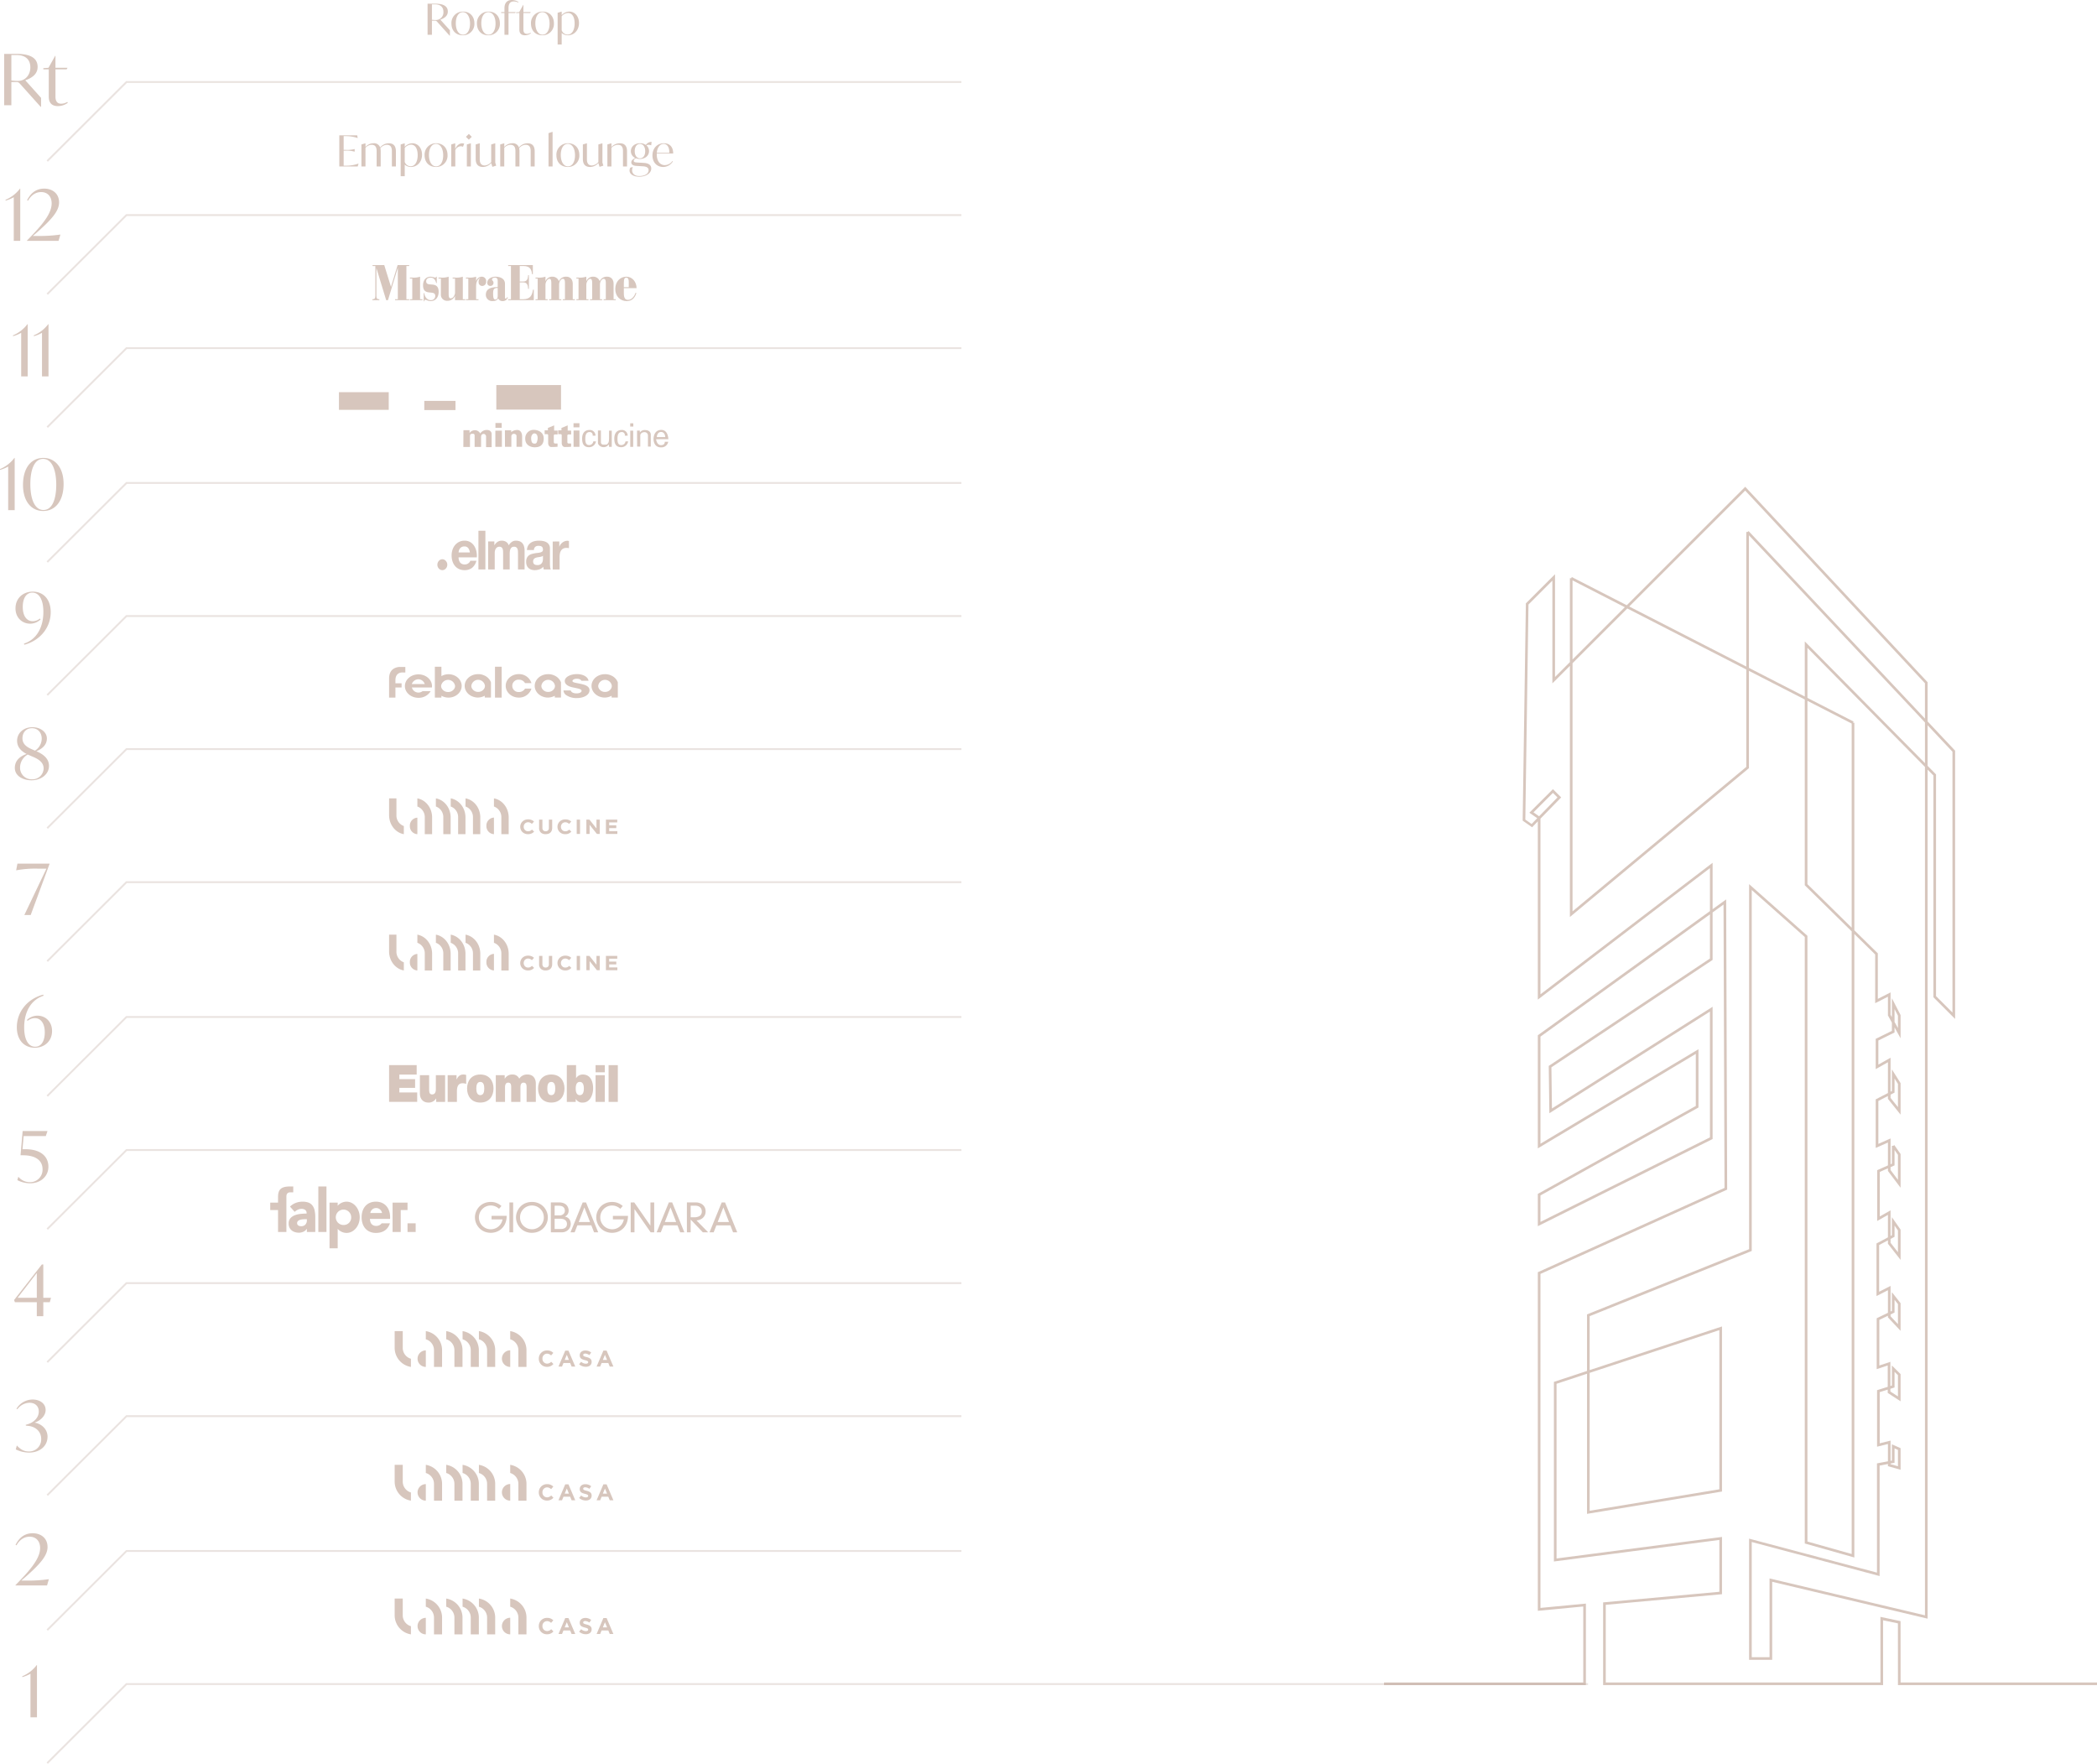 <svg xmlns="http://www.w3.org/2000/svg" width="1129.114" height="949.694"><defs><clipPath id="a"><path fill="#d7c6bd" d="M0 0h117.77v19.287H0z" data-name="사각형 39216"/></clipPath></defs><g data-name="그룹 79215"><path fill="#d7c6bd" d="M1017.963 788.367v-.35l2.138-.4v-7.747l1.838.809v8.821Zm-.1-39.127v-1.463l2.241-.7v-8.437l1.838 1.82v11.431Zm-161.92-10.028 69.832-23.024V801.9l-69.832 11.548Zm162.02-30.468v-.983l2.138-1.039v-6.861l1.838 2.329v10.787Zm0-39.559v-2.092l2.138-1.145V659.9l1.838 2.623v11.731Zm0-39.173v-1.58l2.138-.944v-8.281l1.838 2.623v13.456Zm0-38.845v-1.757l2.138-1.106v-7.592l1.838 2.912v12.5Zm2.138-40.909v-6.924l1.838 3.57v6.666Zm-190.65 7.9 91.262-65.828v23.77l-86.8 57.829.332 25.481 86.466-54.74v67.747l-91.26 45.507v-14.258l84.706-47.13.368-.205v-31.383l-85.073 50.88Zm-3.767-120.751 10.483-10.48 2.442 2.442-9.9 10.155Zm216.76 98.95V416.97l-4.542-4.609V390.51l13.385 14.241V545.2Zm-69.253-60.282v-98.71l23.841 12.226V499.5Zm24.873-87.547-24.873-12.756v-26.945l63.286 64.117v456.817L952.8 849.9v42.39h-9.589v-62.024l68.853 18.348v-59.487l4.478-.841v1.156l6.815 1.944V779.75l-4.68-2.064v8.748l-.714.141v-10.894l-5.843 1.46v-27.569l4.316-1.354v1.792l6.921 4.5v-14.651l-4.68-4.637v10.8l-.816.258v-13.031l-5.949 1.986v-24.547l4.63-2.237v.855l6.815 7.271V701.7l-4.68-5.945v10.073l-.714.346V692.39l-6.157 3.132V670.38l4.736-2.531v1.831l6.815 8.7v-16.299l-4.68-6.694v9.713l-.714.382V651.7l-5.79 3.284V631l4.369-1.937v1.428l6.815 9.034v-18.152l-3.383-4.821-.583.407h-.714v9.6l-.714.318v-13.884l-6.574 2.923v-23.127l5.153-2.647v1.531l6.815 8.5v-16.959l-4.68-7.419v11.646l-.714.364v-18.276l-6.574 3.7v-12.982l8.713-4.309v-2.746l3.255 5.874v-12.5l-4.68-9.1V547.7l-.714-1.29v-12.061l-6.861 3.489v-24.512L998.456 500.9V389.16h-.714Zm-151.346-31.423 29.478-29.478 64.078 32.857v52.46l-93.556 77.764Zm0-44.6 28.145 14.44-28.145 28.155Zm94.977 47.109v-71.383L1036.477 389v21.921l-64.7-65.559v29.68Zm-64.446-33.047 62.424-62.413 96.8 103.739v19.03l-94.969-100.979-.52.488h-.71v72.455Zm62.459-64.467-63.785 63.788-29.594-15.174-.322.629h-.71v45.172l-8.009 8.006v-55.327l-15.694 15.694-1.718 116.679-.007.3 5.079 3.566 3.082-3.181v95.988l92.683-70.815v23.144l-92.39 66.649-.293.209v60.911l85.066-50.883v28.04l-84.7 47.137-.364.2v17.4l93.712-46.73.392-.2v-71.216l-86.5 54.757-.29-22.158 86.787-57.825V491.3l5.885-4.245.534 152.562-100.521 45.393v182.319l24.463-2.322v40.912H745.223v1.421h108.695v-43.9l-24.466 2.326V685.929l100.106-45.207.421-.191-.541-156.249-7.3 5.263v-24.989l-92.687 70.815V440.8l11.159-11.445-4.443-4.436-12.689 12.681 4.224 2.951-3.026 3.121-3.376-2.386 1.7-115.8 12.863-12.86v55.33l9.434-9.427v135.208l96.143-79.913.255-.216v-52.4l30.079 15.425v100.032l25.258 24.827v335.242l-23.841-6.726v-326.13l-31.4-27.831V672.61l-87.268 35.116v30.454l-17.828 5.878v96.709l89.085-11.6v27.916l-61.943 5.648-.647.06v44.549h150.748l-.018-34.914 8 1.665.021 33.25h107.174v-1.421h-105.758l-.018-33.03-10.844-2.3.025 35.331H864.61v-41.833l61.943-5.641.647-.063v-30.836l-89.088 11.6v-94.062l16.407-5.408v75.445L927.2 803.1v-88.88l-71.257 23.497v-29.03l87.268-35.116V479.21l28.563 25.307v326.565l26.682 7.536V502.892l11.222 11.035v26.23l6.864-3.489v10.105l2.135 3.853v4.432l-8.713 4.3v16.3l6.578-3.7v16.584l-6.578 3.386V618.1l6.578-2.913v12.325l-5.793 2.57v27.347l5.793-3.287v12.1l-6.157 3.287v28.311l6.157-3.128v12.155l-6.051 2.93v27.41l5.945-1.986v11.509l-5.74 1.8v30.429l5.846-1.453v9.331l-5.9 1.11v58.815l-68.857-18.291v65.234h12.438V851.7l83.681 19.857V414.386l3.124 3.163v119.4l11.685 11.689V404.186l-14.81-15.75v-21.1L940.21 262.641Z" data-name="패스 102208"/><path fill="#d7c6bd" d="M19.752 896.56a18.72 18.72 0 0 1-7.752 6v.456a19.292 19.292 0 0 0 4.406-1.82v23.484h3.5v-28.12Z" data-name="패스 130074"/><path fill="#d7c6bd" d="M14.232 851.058h-2.774l.266-.228c9.882-8.474 13.87-13.15 13.87-17.86 0-4.75-3.534-7.41-8.018-7.41-5.662 0-8.132 4.142-9.2 6.27l.494.228c1.976-3.458 4.6-4.636 7.106-4.636 3.344 0 5.624 2.318 5.624 6.08 0 4.75-3.648 10.032-11.1 17.746l-2.194 2.28v.152h17.022l.988-3.382a80.84 80.84 0 0 1-12.084.76Z" data-name="패스 130073"/><path fill="#d7c6bd" d="M15.562 782.136c5.738 0 10.032-3.382 10.032-8.588 0-4.028-3.23-6.878-6.84-7.524v-.076c2.964-.988 5.814-3.61 5.814-6.726 0-3.572-3.154-5.662-7.03-5.662a10.211 10.211 0 0 0-8.664 4.978l.494.228a8.331 8.331 0 0 1 6.574-3.458c2.774 0 4.94 1.672 4.94 4.712 0 3.42-2.774 5.814-5.738 6.764l-1.33.418.152.418 1.444.152c4.142.494 6.764 3.382 6.764 6.916a6.466 6.466 0 0 1-6.612 6.84c-2.736 0-4.56-1.14-6.5-3.23l-.568 2.128a16.694 16.694 0 0 0 7.068 1.71Z" data-name="패스 130072"/><path fill="#d7c6bd" d="M27.456 698.8h-4.142v-17.974h-.76L7.582 699.98l.456 1.176h11.78v7.524h3.5v-7.524h3.5Zm-17.974 0 10.336-13.376V698.8Z" data-name="패스 130071"/><path fill="#d7c6bd" d="M13.636 618.78h-1.52l.608-7.068h11.932l.912-2.7H12.192l-1.14 13.038h1.292c7.372 0 10.564 3.192 10.564 7.486a6.68 6.68 0 0 1-6.802 6.992 7.947 7.947 0 0 1-6.232-2.926l-.532 1.824a14.976 14.976 0 0 0 6.878 1.71c5.472 0 9.842-3.572 9.842-8.968 0-5.244-3.876-9.388-12.426-9.388Z" data-name="패스 130070"/><path fill="#d7c6bd" d="M18.716 564.136c5.282 0 9.31-3.572 9.31-9.006 0-5.054-3.572-8.246-7.79-8.246a8.1 8.1 0 0 0-5.738 2.318l.38.456a6.076 6.076 0 0 1 3.876-1.444c3.23 0 5.358 2.812 5.358 7.676 0 4.674-1.9 7.714-5.168 7.714-3.572 0-5.928-3.686-5.928-10.374 0-8.284 3.572-14.858 10.45-17.1l-.19-.57c-8.36 2.166-14.212 9.12-14.212 17.556 0 6.878 3.952 11.02 9.652 11.02Z" data-name="패스 130069"/><path fill="#d7c6bd" d="m9.38 465.016-.684 3.61a55.449 55.449 0 0 1 11.552-.912h4.75L13.106 492.68h3.42l10.144-27.512v-.152Z" data-name="패스 130068"/><path fill="#d7c6bd" d="M19.578 404.48c3-1.178 5.662-3.344 5.662-6.84 0-3.572-3.572-6.08-7.752-6.08-5.054 0-8.284 3.344-8.284 7.3 0 3.534 2.394 5.7 5.13 7.106-3.914 1.33-6.346 3.8-6.346 7.524 0 4.256 4.332 6.65 8.93 6.65 5.434 0 9.462-3.382 9.462-7.752 0-3.842-2.888-6.198-6.802-7.908Zm-7.486-6.954c0-3 1.862-5.434 5.168-5.434 3.116 0 5.206 2.394 5.206 5.624a7.751 7.751 0 0 1-3.61 6.46l-1.406-.608c-3.192-1.33-5.358-3.002-5.358-6.042Zm5.13 22.078a6.19 6.19 0 0 1-6.422-6.27 8.1 8.1 0 0 1 4.142-7.068 9.717 9.717 0 0 0 .912.414l1.862.8c3.268 1.368 5.776 3.154 5.776 6.27a5.981 5.981 0 0 1-6.27 5.854Z" data-name="패스 130067"/><path fill="#d7c6bd" d="M13.092 347.136c8.36-2.166 14.214-9.12 14.214-17.556 0-6.878-3.952-11.02-9.652-11.02-5.282 0-9.31 3.572-9.31 9.006 0 5.054 3.61 8.246 7.9 8.246a8.037 8.037 0 0 0 5.624-2.318l-.38-.456a6.076 6.076 0 0 1-3.874 1.442c-3.23 0-5.358-2.812-5.358-7.676 0-4.674 1.9-7.714 5.168-7.714 3.572 0 5.928 3.686 5.928 10.374 0 8.284-3.572 14.858-10.45 17.1Z" data-name="패스 130066"/><path fill="#d7c6bd" d="M7.752 246.56a18.72 18.72 0 0 1-7.752 6v.456a19.292 19.292 0 0 0 4.406-1.82v23.484h3.5v-28.12Zm15.504 28.576c6.688 0 10.982-5.548 10.982-14.516s-4.6-14.06-10.906-14.06c-6.688 0-10.944 5.548-10.944 14.516s4.56 14.06 10.868 14.06Zm.15-.532c-4.636 0-7.068-5.7-7.068-13.946 0-7.942 2.242-13.566 6.878-13.566s7.068 5.7 7.068 13.908c.002 7.98-2.24 13.604-6.878 13.604Z" data-name="패스 130065"/><path fill="#d7c6bd" d="M14.752 174.56a18.72 18.72 0 0 1-7.752 6v.456a19.292 19.292 0 0 0 4.406-1.82v23.484h3.5v-28.12Zm11.21 0a18.72 18.72 0 0 1-7.752 6v.456a19.292 19.292 0 0 0 4.408-1.824v23.488h3.5v-28.12Z" data-name="패스 130064"/><path fill="#d7c6bd" d="M10.752 101.56a18.72 18.72 0 0 1-7.752 6v.456a19.292 19.292 0 0 0 4.406-1.82v23.484h3.5v-28.12Zm9.69 25.5h-2.774l.266-.228c9.88-8.476 13.872-13.152 13.872-17.862 0-4.75-3.534-7.41-8.018-7.41-5.662 0-8.132 4.142-9.2 6.27l.494.228c1.976-3.458 4.6-4.636 7.106-4.636 3.344 0 5.624 2.318 5.624 6.08 0 4.75-3.648 10.032-11.1 17.746l-2.2 2.28v.152h17.026l.988-3.382a80.84 80.84 0 0 1-12.084.76Z" data-name="패스 130063"/><path fill="#d7c6bd" d="M13.606 43.228c3.61-1.254 6.65-3.306 6.65-7.22 0-4.712-3.914-6.992-11.21-6.992h-6.8V56.68h3.872v-12.5h2.546a2.112 2.112 0 0 1 1.976.8l11.248 12.536h.228V52.69Zm-3.99.342a28.368 28.368 0 0 1-3.5-.228V29.624h2.776c5.016 0 7.448 2.622 7.448 6.65 0 3.952-2.584 7.296-6.726 7.296Zm26.6 11.324a6.586 6.586 0 0 1-3.268.95c-3.078 0-3.078-2.888-3.078-3.99V37.338h6l.494-.836h-6.5v-6.46h-.148l-3.61 6.46-2.774.19v.646h2.926V51.93c0 1.634.266 5.206 4.94 5.206a9.128 9.128 0 0 0 5.32-1.786Z" data-name="패스 130062"/><g fill="#d7c6bd" data-name="그룹 70713"><g data-name="그룹 70705"><path d="M280.025 655.478c0 .164-.005.329 0 .5.008.142.027.288.047.43a6.166 6.166 0 0 0 2.654 4.312 6.242 6.242 0 0 0 2.964 1.118 6.32 6.32 0 0 0 3.9-.794 6.229 6.229 0 0 0 2.276-2.18 6.356 6.356 0 0 0 .877-4.306 6.092 6.092 0 0 0-1.764-3.569 6.385 6.385 0 0 0-3.706-1.841 6.172 6.172 0 0 0-2.608.183 6.364 6.364 0 0 0-3.692 2.747 6.147 6.147 0 0 0-.948 3.4m6.426-8.305a8.8 8.8 0 0 1 4.016.931 8.089 8.089 0 0 1 3.525 3.487 8.363 8.363 0 0 1 .907 2.767 7.954 7.954 0 0 1-.515 4.164 8.169 8.169 0 0 1-3.723 4.238 8.368 8.368 0 0 1-2.8.926 9.618 9.618 0 0 1-1.635.107 8.39 8.39 0 0 1-5.648-2.161 8.274 8.274 0 0 1-2.482-4.158 7.856 7.856 0 0 1-.247-1.734 8.257 8.257 0 0 1 1.205-4.547 8.135 8.135 0 0 1 2.742-2.778 8.226 8.226 0 0 1 2.778-1.066 9.738 9.738 0 0 1 1.876-.175" data-name="패스 102262"/><path d="M272.822 654.669v.2a10.522 10.522 0 0 1-.608 3.427 8.271 8.271 0 0 1-1.978 3.12 8.119 8.119 0 0 1-3.909 2.139 8.811 8.811 0 0 1-2.317.233 8.578 8.578 0 0 1-4.722-1.5 8.088 8.088 0 0 1-2.331-2.5 8.34 8.34 0 0 1-1.192-3.6 8.077 8.077 0 0 1 .575-3.791 8.2 8.2 0 0 1 6.122-5.054 9.6 9.6 0 0 1 2.534-.148 8.108 8.108 0 0 1 2.728.693 9.364 9.364 0 0 1 2.117 1.337c.052.041.1.085.151.134l-1.287 1.515a6.507 6.507 0 0 0-5.1-1.756 6.268 6.268 0 0 0-3.8 1.789 6.4 6.4 0 1 0 10.76 5.684l-.005-.014-.014-.008-.03-.005h-5.799l-.014-.005c-.027-.1-.041-1.627-.014-1.882.107-.03 7.927-.038 8.127-.005" data-name="패스 102263"/><path d="M335.306 649.365c-.433.509-.857 1.005-1.287 1.515a7.55 7.55 0 0 1-.159-.134 6.75 6.75 0 0 0-2.668-1.438 6.379 6.379 0 0 0-6.073 1.611 6.212 6.212 0 0 0-1.687 2.9 6.537 6.537 0 0 0-.208 2.008 6.146 6.146 0 0 0 1.309 3.547 6.333 6.333 0 0 0 3.958 2.408 6.139 6.139 0 0 0 4.322-.756 6.32 6.32 0 0 0 2.882-3.654c.068-.2.118-.414.173-.622.011-.052.016-.1.025-.175h-5.881v-1.909h8.122v.348a10.611 10.611 0 0 1-.449 2.824 8.509 8.509 0 0 1-1.9 3.339 8.094 8.094 0 0 1-3.684 2.265 8.367 8.367 0 0 1-2.03.34 8.788 8.788 0 0 1-4.465-.89 8.142 8.142 0 0 1-4.032-4.525 7.961 7.961 0 0 1-.523-2.621 8.168 8.168 0 0 1 1-4.186 8.064 8.064 0 0 1 3.608-3.5 8.435 8.435 0 0 1 3.018-.838 9.768 9.768 0 0 1 1.444-.03 8.227 8.227 0 0 1 2.408.49 9.063 9.063 0 0 1 2.676 1.589c.03.025.058.055.1.1" data-name="패스 102264"/><path d="M341.636 651.104c-.008 2.068 0 4.136 0 6.207v6.2c-.126.033-1.638.047-2.024.019l-.008-.011-.011-.011q0-7.987-.005-15.975c0-.025.005-.049.008-.082a.9.9 0 0 1 .118-.011c.553 0 1.107 0 1.657-.008a.233.233 0 0 1 .219.121q1.533 2.211 3.073 4.416l5.251 7.549c.063.09.126.181.192.271a.323.323 0 0 0 .1.093c.022-1.383.019-2.761.019-4.139v-8.3h2.027v16.09h-1.769a.215.215 0 0 1-.211-.107q-1.783-2.568-3.569-5.133l-3.468-4.983-1.471-2.106a1.568 1.568 0 0 0-.085-.112l-.038.011" data-name="패스 102265"/><path d="M298.644 654.441h2.5c.126 0 .252 0 .375-.011a3.145 3.145 0 0 0 1.676-.6 2.248 2.248 0 0 0 .882-1.318 2.726 2.726 0 0 0 .025-1.1 2.377 2.377 0 0 0-1.674-1.972 4.82 4.82 0 0 0-1.529-.227c-.7-.008-1.4 0-2.106 0-.044 0-.088.005-.148.011 0 1.737-.006 3.465 0 5.221m0 7.3c.055.005.082.014.112.014 1.159-.008 2.317-.008 3.479-.025a4.046 4.046 0 0 0 1.55-.329 2.285 2.285 0 0 0 1.413-1.693 3.269 3.269 0 0 0 .066-.879 2.53 2.53 0 0 0-.709-1.676 2.983 2.983 0 0 0-1.307-.742 6.017 6.017 0 0 0-1.654-.2c-.838-.011-1.676 0-2.512 0-.14 0-.279.011-.438.019a843.644 843.644 0 0 0 0 5.511m-2.041-14.307c.047 0 .088-.005.126-.005 1.476 0 2.953-.006 4.429 0a6.215 6.215 0 0 1 2.287.392 4.1 4.1 0 0 1 2.553 2.731 4.185 4.185 0 0 1 .063 2.279 3.3 3.3 0 0 1-1.509 2.005c-.123.077-.255.148-.408.238.063.019.1.033.145.041a3.5 3.5 0 0 1 2.89 2.772 4.448 4.448 0 0 1-2.183 5 4.975 4.975 0 0 1-2.465.638c-1.917.005-3.835 0-5.752 0h-.162c-.027-.107-.041-15.874-.014-16.1" data-name="패스 102266"/><path d="M371.891 655.408c.148.008.279.019.408.019.572 0 1.145.011 1.717 0a5.342 5.342 0 0 0 2.386-.529 2.563 2.563 0 0 0 1.331-1.534 3.443 3.443 0 0 0 .118-1.529 2.769 2.769 0 0 0-1.783-2.337 4.048 4.048 0 0 0-1.515-.29c-.838-.008-1.676 0-2.515 0-.047 0-.1.008-.148.014Zm3.145 1.707c.063.077.1.132.151.178.216.225.436.446.652.666q.814.826 1.624 1.652l2.2 2.246c.255.263.515.523.77.783.271.274.542.551.811.827a.483.483 0 0 1 .047.058 2.268 2.268 0 0 1-.164.008h-2.547a.293.293 0 0 1-.241-.107c-.515-.551-1.038-1.09-1.559-1.635l-2.758-2.9-2.049-2.139c-.014-.016-.036-.027-.079-.066-.014.783-.005 1.537-.005 2.29v4.539h-2.013c-.027-.107-.038-15.923-.008-16.082.041 0 .085-.008.129-.008 1.581 0 3.164-.008 4.744.005a5.917 5.917 0 0 1 2.739.66 4.343 4.343 0 0 1 2.364 3.221 5.008 5.008 0 0 1-.2 2.649 4.537 4.537 0 0 1-2.23 2.5 5.715 5.715 0 0 1-2.257.638 1.037 1.037 0 0 0-.118.011" data-name="패스 102267"/><path d="M392.52 657.999c-.011-.129-2.942-7.716-3.038-7.862-.044.11-.088.211-.126.309q-1.019 2.638-2.043 5.276c-.268.7-.537 1.392-.805 2.087-.022.057-.066.112-.038.189Zm4.432 5.528h-2.224a1.522 1.522 0 0 1-.044-.09l-1.356-3.465-.022-.055c-.069-.17-.058-.137-.205-.137h-7.368l-1.465 3.745h-2.23q3.279-8.049 6.558-16.085h1.8q3.271 8.029 6.56 16.087" data-name="패스 102268"/><path d="M364.065 657.999c-.047-.222-2.98-7.768-3.051-7.856a4.39 4.39 0 0 1-.074.184l-2.227 5.75c-.227.583-.455 1.167-.677 1.75-.022.052-.066.1-.03.173Zm4.421 5.528h-2.232q-.727-1.866-1.463-3.742c-.052 0-.1-.008-.142-.008h-7.2c-.189 0-.17-.033-.249.164l-1.372 3.509-.027.071h-2.232q3.287-8.053 6.563-16.087h1.791q3.283 8.041 6.563 16.09" data-name="패스 102269"/><path d="m317.666 657.989.008-.041c-.011-.036-.022-.077-.036-.112q-1.492-3.838-2.98-7.678l-.011-.008-.014.005c-.107.189-3.01 7.711-3.021 7.834Zm4.432 5.53h-2.232q-.731-1.874-1.463-3.742h-7.525q-.731 1.878-1.465 3.745h-2.23l6.56-16.087h1.794q3.275 8.033 6.56 16.085" data-name="패스 102270"/><path d="M276.306 663.53h-2.014c-.033-.11-.041-15.9-.008-16.085h2.022Z" data-name="패스 102271"/></g><path d="M171.402 663.351h4.385v-24.51h-4.385Zm-13.5-21.358v-3.145h-1.793c-4.783 0-6.4 1.644-6.4 5.684v3h-4.2v4.021h4.2v11.8h4.5v-19.047c0-.877.192-2.312 2.164-2.312Zm61.525 5.539h-8.045v15.819h4.385v-11.8h3.66Zm-17.041-.51c-4.657 0-7.67 3.3-7.67 8.42s3.013 8.415 7.67 8.415c3.764 0 6.347-1.707 7.475-4.925l.1-.268h-4.44l-.058.082a3.682 3.682 0 0 1-2.876 1.34c-1.241 0-3.314-.5-3.4-3.777h10.831l.011-.183c.011-.227.019-.457.019-.682 0-5.117-3.008-8.42-7.662-8.42m-2.991 6.13a3.111 3.111 0 0 1 3.191-2.7 3.2 3.2 0 0 1 3.112 2.7Zm-12.8-6.13a6.453 6.453 0 0 0-4.772 2.194v-1.688h-4.386v24.6h4.385v-10.46a6.48 6.48 0 0 0 4.772 2.191c3.914 0 7.092-3.777 7.092-8.418s-3.177-8.42-7.092-8.42m-1.328 12.557a4.149 4.149 0 1 1 3.835-4.136 4 4 0 0 1-3.835 4.136m34.161 3.772h4.382v-4.687h-4.385Zm-51.24-14.31a4.809 4.809 0 0 0-2.123-1.531 9.211 9.211 0 0 0-3.213-.488 10.127 10.127 0 0 0-3.6.663 8.714 8.714 0 0 0-3.1 2l2.509 2.827a6.462 6.462 0 0 1 1.671-1.139 4.568 4.568 0 0 1 2.035-.479 3.29 3.29 0 0 1 1.934.556 1.984 1.984 0 0 1 .783 1.731v.258a30.649 30.649 0 0 0-3.35.186 11.78 11.78 0 0 0-3.12.761 5.84 5.84 0 0 0-2.293 1.622 4.122 4.122 0 0 0-.89 2.764 4.908 4.908 0 0 0 .515 2.353 4.381 4.381 0 0 0 1.312 1.526 5.349 5.349 0 0 0 1.764.827 7.308 7.308 0 0 0 1.868.255 5.959 5.959 0 0 0 2.517-.542 3.8 3.8 0 0 0 1.737-1.528h.088v1.687h4.528v-7.974a16.323 16.323 0 0 0-.378-3.736 6.575 6.575 0 0 0-1.192-2.6m-2.958 7.96a3.344 3.344 0 0 1-.8 2.358 2.936 2.936 0 0 1-2.3.879 3.514 3.514 0 0 1-.756-.085 2.064 2.064 0 0 1-.693-.266 1.631 1.631 0 0 1-.5-.509 1.428 1.428 0 0 1-.2-.762 1.549 1.549 0 0 1 .422-1.131 2.8 2.8 0 0 1 1.074-.649 6.42 6.42 0 0 1 1.476-.3c.553-.052 1.1-.077 1.644-.077h.633Z" data-name="패스 102282"/></g><g fill="#d7c6bd" data-name="그룹 70706"><path d="M209.506 573.513h14.855v5.073h-9.327v2.465h8.475v4.711h-8.475v2.463h9.6v5.073h-15.128Z" data-name="패스 102254"/><path d="M239.666 593.301h-4.8v-1.824h-.054a4.639 4.639 0 0 1-4.249 2.183c-2.337 0-4.47-1.575-4.47-4.876v-9.864h4.977v7.536c0 1.665.173 2.827 1.63 2.827.857 0 1.983-.471 1.983-2.769v-7.593h4.983Z" data-name="패스 102255"/><path d="M241.045 578.92h4.774v2.3h.049c.808-1.715 1.86-2.657 3.671-2.657a5.153 5.153 0 0 1 1.46.222v4.846a4.666 4.666 0 0 0-1.961-.359c-1.959 0-3.016 1.276-3.016 4.35v5.681h-4.977Z" data-name="패스 102256"/><path d="M258.611 593.662c-4.9 0-7.114-3.575-7.114-7.563s2.211-7.538 7.114-7.538 7.116 3.545 7.116 7.538-2.219 7.563-7.116 7.563m0-11.11c-1.887 0-2.137 2.022-2.137 3.547s.249 3.572 2.137 3.572 2.139-2.052 2.139-3.572-.255-3.547-2.139-3.547" data-name="패스 102257"/><path d="M266.95 578.92h4.8v1.912h.049a4.572 4.572 0 0 1 4.27-2.271 3.829 3.829 0 0 1 3.523 2.243 4.96 4.96 0 0 1 4.446-2.243c3.345 0 4.476 2.548 4.476 4.876v9.864h-4.974v-7.782c0-1.361-.129-2.58-1.635-2.58-1.26 0-1.685 1.082-1.685 2.58v7.782h-4.976v-7.782c0-1.361-.126-2.58-1.633-2.58-1.257 0-1.685 1.082-1.685 2.58v7.782h-4.976Z" data-name="패스 102258"/><path d="M296.832 593.662c-4.9 0-7.116-3.575-7.116-7.563s2.216-7.538 7.116-7.538 7.114 3.545 7.114 7.538-2.211 7.563-7.114 7.563m0-11.11c-1.887 0-2.139 2.022-2.139 3.547s.252 3.572 2.139 3.572 2.131-2.052 2.131-3.572-.249-3.547-2.131-3.547" data-name="패스 102259"/><path d="M305.198 573.513h4.98v6.991h.049a4.135 4.135 0 0 1 3.569-1.942c4.372 0 5.555 4.1 5.555 7.484 0 3.6-1.786 7.618-5.478 7.618a3.919 3.919 0 0 1-3.824-1.937H310v1.575h-4.8Zm6.988 9.039c-1.786 0-2.189 1.854-2.189 3.547 0 1.717.4 3.572 2.189 3.572s2.186-1.854 2.186-3.572c0-1.693-.4-3.547-2.186-3.547" data-name="패스 102260"/><path d="M320.68 578.923h4.977v14.381h-4.977Zm4.977-1.55h-4.977v-3.857h4.977Z" data-name="패스 102261"/><path d="M327.69 573.516h4.977v19.788h-4.977z" data-name="사각형 35024"/></g><g fill="#d7c6bd" data-name="그룹 70707"><path d="M213.456 512.32v-9.067h-3.95v9.012c0 5.18 3.435 9.461 7.936 10.272v-4.388a6.018 6.018 0 0 1-3.986-5.829" data-name="패스 102293"/><path d="M224.727 503.25v4.389a6.031 6.031 0 0 1 3.988 5.832v9.068h3.95v-9.012c0-5.183-3.435-9.464-7.938-10.272" data-name="패스 102294"/><path d="M220.684 518.089a4.275 4.275 0 0 0 4.041 4.449v-8.9a4.275 4.275 0 0 0-4.038 4.446" data-name="패스 102295"/><path d="M234.707 503.25v4.389a6.031 6.031 0 0 1 3.988 5.832v9.068h3.95v-9.012c0-5.183-3.435-9.464-7.938-10.272" data-name="패스 102296"/><path d="M242.691 503.25v4.389a6.031 6.031 0 0 1 3.988 5.832v9.068h3.95v-9.012c0-5.183-3.435-9.464-7.938-10.272" data-name="패스 102297"/><path d="M250.673 503.25v4.389a6.031 6.031 0 0 1 3.988 5.832v9.068h3.95v-9.012c0-5.183-3.435-9.464-7.938-10.272" data-name="패스 102298"/><path d="M265.961 503.25v4.389a6.031 6.031 0 0 1 3.988 5.832v9.068h3.95v-9.012c0-5.183-3.435-9.464-7.938-10.272" data-name="패스 102299"/><path d="M261.899 518.066a4.3 4.3 0 0 0 4.059 4.47v-8.941a4.3 4.3 0 0 0-4.059 4.47" data-name="패스 102300"/><path d="M326.251 522.402h6.163v-1.509h-4.4v-1.619h3.818v-1.509h-3.818v-1.564h4.346v-1.509h-6.106Zm-10.527 0h1.759v-4.9l3.92 4.9h1.515v-7.711h-1.758v4.747l-3.791-4.747h-1.644Zm-5.194 0h1.78v-7.711h-1.78Zm-5.144.038a3.933 3.933 0 0 0 1.605-.709 6.006 6.006 0 0 0 .649-.573l-1.134-1.09a4.6 4.6 0 0 1-.953.66 2.591 2.591 0 0 1-1.175.241 2.315 2.315 0 0 1-.953-.192 2.221 2.221 0 0 1-.74-.523 2.456 2.456 0 0 1-.482-.772 2.537 2.537 0 0 1-.173-.934v-.022a2.5 2.5 0 0 1 .173-.931 2.458 2.458 0 0 1 .488-.767 2.275 2.275 0 0 1 .745-.518 2.381 2.381 0 0 1 .942-.186 2.568 2.568 0 0 1 1.1.23 4.253 4.253 0 0 1 .967.641l1.134-1.246a4.963 4.963 0 0 0-.6-.485 3.745 3.745 0 0 0-.7-.373 4.521 4.521 0 0 0-.852-.244 5.721 5.721 0 0 0-1.035-.088 4.469 4.469 0 0 0-1.709.315 4.036 4.036 0 0 0-1.331.857 3.977 3.977 0 0 0-.868 1.268 3.849 3.849 0 0 0-.312 1.548v.022a3.9 3.9 0 0 0 .312 1.553 3.827 3.827 0 0 0 .868 1.26 4.1 4.1 0 0 0 1.318.844 4.379 4.379 0 0 0 1.654.307 5.492 5.492 0 0 0 1.066-.093m-10.146-.132a2.918 2.918 0 0 0 1.12-.649 2.849 2.849 0 0 0 .712-1.085 4.263 4.263 0 0 0 .249-1.531v-4.353h-1.78v4.418a1.9 1.9 0 0 1-.463 1.389 1.745 1.745 0 0 1-1.285.463 1.7 1.7 0 0 1-1.282-.479 1.98 1.98 0 0 1-.463-1.427v-4.364h-1.78v4.407a3.314 3.314 0 0 0 .937 2.567 3.653 3.653 0 0 0 2.567.86 4.737 4.737 0 0 0 1.468-.216m-9.91.132a3.883 3.883 0 0 0 .874-.277 3.979 3.979 0 0 0 .734-.433 5.985 5.985 0 0 0 .646-.573l-1.131-1.09a4.688 4.688 0 0 1-.956.66 2.578 2.578 0 0 1-1.172.241 2.328 2.328 0 0 1-.956-.192 2.278 2.278 0 0 1-.74-.523 2.4 2.4 0 0 1-.479-.772 2.537 2.537 0 0 1-.173-.934v-.022a2.5 2.5 0 0 1 .173-.931 2.4 2.4 0 0 1 .485-.767 2.259 2.259 0 0 1 .748-.518 2.371 2.371 0 0 1 .942-.186 2.576 2.576 0 0 1 1.1.23 4.241 4.241 0 0 1 .964.641l1.134-1.246a4.932 4.932 0 0 0-.6-.485 3.769 3.769 0 0 0-.707-.373 4.492 4.492 0 0 0-.849-.244 5.722 5.722 0 0 0-1.035-.088 4.493 4.493 0 0 0-1.712.315 4.036 4.036 0 0 0-1.331.857 3.969 3.969 0 0 0-.866 1.268 3.849 3.849 0 0 0-.312 1.548v.022a3.894 3.894 0 0 0 .312 1.553 3.819 3.819 0 0 0 .866 1.26 4.085 4.085 0 0 0 1.32.844 4.379 4.379 0 0 0 1.654.307 5.463 5.463 0 0 0 1.063-.093" data-name="패스 102301"/></g><g fill="#d7c6bd" data-name="그룹 70708"><path d="M213.456 438.941v-9.067h-3.95v9.012c0 5.18 3.435 9.461 7.936 10.272v-4.388a6.018 6.018 0 0 1-3.986-5.829" data-name="패스 102284"/><path d="M224.727 429.872v4.385a6.034 6.034 0 0 1 3.988 5.832v9.067h3.95v-9.01c0-5.183-3.435-9.464-7.938-10.272" data-name="패스 102285"/><path d="M220.684 444.71a4.275 4.275 0 0 0 4.041 4.445v-8.891a4.275 4.275 0 0 0-4.038 4.446" data-name="패스 102286"/><path d="M234.707 429.872v4.385a6.034 6.034 0 0 1 3.988 5.832v9.067h3.95v-9.01c0-5.183-3.435-9.464-7.938-10.272" data-name="패스 102287"/><path d="M242.691 429.872v4.385a6.034 6.034 0 0 1 3.988 5.832v9.067h3.95v-9.01c0-5.183-3.435-9.464-7.938-10.272" data-name="패스 102288"/><path d="M250.673 429.872v4.385a6.034 6.034 0 0 1 3.988 5.832v9.067h3.95v-9.01c0-5.183-3.435-9.464-7.938-10.272" data-name="패스 102289"/><path d="M265.961 429.872v4.385a6.034 6.034 0 0 1 3.988 5.832v9.067h3.95v-9.01c0-5.183-3.435-9.464-7.938-10.272" data-name="패스 102290"/><path d="M261.899 444.688a4.3 4.3 0 0 0 4.059 4.47v-8.943a4.3 4.3 0 0 0-4.059 4.47" data-name="패스 102291"/><path d="M326.251 449.027h6.163v-1.509h-4.4v-1.619h3.818v-1.512h-3.818v-1.56h4.346v-1.509h-6.106Zm-10.527 0h1.759v-4.9l3.92 4.9h1.515v-7.711h-1.758v4.747l-3.791-4.747h-1.644Zm-5.194 0h1.78v-7.711h-1.78Zm-5.144.038a3.931 3.931 0 0 0 1.605-.709 6.005 6.005 0 0 0 .649-.572l-1.134-1.09a4.6 4.6 0 0 1-.953.66 2.59 2.59 0 0 1-1.175.241 2.316 2.316 0 0 1-.953-.192 2.222 2.222 0 0 1-.74-.523 2.455 2.455 0 0 1-.482-.772 2.537 2.537 0 0 1-.173-.934v-.022a2.5 2.5 0 0 1 .173-.931 2.458 2.458 0 0 1 .488-.767 2.274 2.274 0 0 1 .745-.518 2.381 2.381 0 0 1 .942-.186 2.568 2.568 0 0 1 1.1.23 4.258 4.258 0 0 1 .967.641l1.134-1.246a4.963 4.963 0 0 0-.6-.485 3.741 3.741 0 0 0-.7-.373 4.523 4.523 0 0 0-.852-.244 5.726 5.726 0 0 0-1.035-.088 4.469 4.469 0 0 0-1.709.315 4.037 4.037 0 0 0-1.331.857 3.977 3.977 0 0 0-.868 1.268 3.849 3.849 0 0 0-.312 1.548v.022a3.9 3.9 0 0 0 .312 1.553 3.826 3.826 0 0 0 .868 1.26 4.1 4.1 0 0 0 1.318.844 4.379 4.379 0 0 0 1.654.307 5.487 5.487 0 0 0 1.066-.093m-10.146-.131a2.918 2.918 0 0 0 1.12-.649 2.849 2.849 0 0 0 .712-1.085 4.263 4.263 0 0 0 .249-1.531v-4.353h-1.78v4.41a1.9 1.9 0 0 1-.463 1.389 1.745 1.745 0 0 1-1.285.463 1.7 1.7 0 0 1-1.282-.479 1.98 1.98 0 0 1-.463-1.427v-4.364h-1.78v4.407a3.314 3.314 0 0 0 .937 2.567 3.653 3.653 0 0 0 2.567.86 4.738 4.738 0 0 0 1.468-.216m-9.91.131a3.881 3.881 0 0 0 .874-.277 3.976 3.976 0 0 0 .734-.433 5.985 5.985 0 0 0 .646-.572l-1.131-1.09a4.686 4.686 0 0 1-.956.66 2.578 2.578 0 0 1-1.172.241 2.329 2.329 0 0 1-.956-.192 2.278 2.278 0 0 1-.74-.523 2.4 2.4 0 0 1-.479-.772 2.537 2.537 0 0 1-.173-.934v-.022a2.5 2.5 0 0 1 .173-.931 2.4 2.4 0 0 1 .485-.767 2.258 2.258 0 0 1 .748-.518 2.371 2.371 0 0 1 .942-.186 2.577 2.577 0 0 1 1.1.23 4.245 4.245 0 0 1 .964.641l1.134-1.246a4.932 4.932 0 0 0-.6-.485 3.766 3.766 0 0 0-.707-.373 4.494 4.494 0 0 0-.849-.244 5.726 5.726 0 0 0-1.035-.088 4.493 4.493 0 0 0-1.712.315 4.037 4.037 0 0 0-1.331.857 3.969 3.969 0 0 0-.866 1.268 3.849 3.849 0 0 0-.312 1.548v.022a3.894 3.894 0 0 0 .312 1.553 3.818 3.818 0 0 0 .866 1.26 4.085 4.085 0 0 0 1.32.844 4.379 4.379 0 0 0 1.654.307 5.458 5.458 0 0 0 1.063-.093" data-name="패스 102292"/></g><g fill="#d7c6bd" data-name="그룹 70709"><path d="M279.319 362.97c-3.871 0-7.021 2.832-7.021 6.319s3.15 6.319 7.021 6.319a6.941 6.941 0 0 0 6.834-4.848h-3.451a3.688 3.688 0 0 1-3.251 1.846 3.33 3.33 0 1 1 0-6.634 3.685 3.685 0 0 1 3.251 1.844h3.451a6.942 6.942 0 0 0-6.834-4.846" data-name="패스 102246"/><path d="M295.156 372.563a3.713 3.713 0 0 1-3.432-2.093 3.152 3.152 0 0 1-.227-1.161 3.688 3.688 0 0 1 7.325 0 2.918 2.918 0 0 1-.233 1.15 3.7 3.7 0 0 1-3.432 2.1m3.564 3.041h3.334v-8.234a6.682 6.682 0 0 0-3.791-3.75l-.1-.044a7.259 7.259 0 0 0-3.238-.556c-.178 0-.362.005-.54.019-3.692.342-6.475 3.041-6.475 6.275 0 3.216 2.772 5.914 6.451 6.265.225.019.4.025.564.025a7.711 7.711 0 0 0 3.325-.742l.474-.23Z" data-name="패스 102247"/><path d="M325.767 372.563a3.688 3.688 0 0 1-3.427-2.093 3.059 3.059 0 0 1-.238-1.161 3.688 3.688 0 0 1 7.325 0 2.918 2.918 0 0 1-.233 1.15 3.686 3.686 0 0 1-3.427 2.1m3.561 3.041h3.336v-8.234a6.692 6.692 0 0 0-3.8-3.75l-.1-.044a7.273 7.273 0 0 0-3.238-.556c-.184 0-.364.005-.548.019-3.687.342-6.473 3.041-6.473 6.275 0 3.216 2.775 5.914 6.456 6.265.219.019.394.025.564.025a7.688 7.688 0 0 0 3.32-.742l.477-.23Z" data-name="패스 102248"/><path d="M257.46 372.546a3.7 3.7 0 0 1-3.432-2.1 3 3 0 0 1-.238-1.153 3.691 3.691 0 0 1 7.33 0 2.94 2.94 0 0 1-.233 1.145 3.7 3.7 0 0 1-3.427 2.106m3.558 3.041h3.336v-8.24a6.719 6.719 0 0 0-3.794-3.742l-.1-.044a7.235 7.235 0 0 0-3.238-.559c-.184 0-.367.014-.545.019-3.69.345-6.47 3.04-6.47 6.275s2.769 5.911 6.445 6.267c.222.019.4.025.57.025a7.759 7.759 0 0 0 3.323-.745l.474-.227Z" data-name="패스 102249"/><path d="M303.398 371.76a3.309 3.309 0 0 0 1.452 2.52 9.783 9.783 0 0 0 5.8 1.591c3.279 0 6.766-1.471 6.766-4.2 0-2.369-2.791-3.093-5.4-3.588-.307-.063-.586-.121-.849-.173-1.95-.389-2.931-.581-2.931-1.263 0-.559.961-1.183 2.249-1.183h.063c.51.005 2 .036 2.512 1.1h3.824c-.186-1.759-2.432-3.6-6.3-3.6-3.12 0-6.486 1.419-6.486 3.717 0 2.211 2.7 3.1 4.314 3.438l.641.131c2.9.616 4.1.866 4.1 1.767 0 .515-.742 1.329-2.731 1.329s-2.909-.808-3.12-1.583Z" data-name="패스 102250"/><path d="M209.506 375.623h3.414v-5.44h3.314v-2.274h-3.314v-1.654c0-3.873 2.8-4.175 3.66-4.175a2.277 2.277 0 0 1 .274.014h1.394v-2.991h-2.905a6.773 6.773 0 0 0-3.142.811c-1.789 1.022-2.7 2.838-2.7 5.413v10.3Z" data-name="패스 102251"/><path d="M241.273 372.601a3.8 3.8 0 0 1-3.52-2.117 2.844 2.844 0 0 1-.244-1.156 3.8 3.8 0 0 1 7.522 0 2.9 2.9 0 0 1-.238 1.156 3.806 3.806 0 0 1-3.52 2.117m-3.6 2.033.474.23a7.808 7.808 0 0 0 3.377.759c3.46 0 6.459-2.287 6.98-5.328a5.292 5.292 0 0 0 .088-.967c0-3.465-3.172-6.292-7.067-6.292a7.764 7.764 0 0 0-3.377.767l-.474.233v-5.046h-3.528v16.633h3.531Z" data-name="패스 102252"/><path d="M266.526 358.99h3.594v16.633h-3.594z" data-name="사각형 35023"/><path d="M228.701 368.33h-6.963l.074-.2a3.791 3.791 0 0 1 3.432-2.38h.03a3.642 3.642 0 0 1 3.35 2.38Zm-3.394-5.226c-4.027 0-7.3 2.835-7.3 6.317a5.706 5.706 0 0 0 .068.874c.5 3.1 3.608 5.435 7.234 5.435a7.472 7.472 0 0 0 6.585-3.588h-4.344a3.661 3.661 0 0 1-2.243.762 3.607 3.607 0 0 1-3.377-2.279l-.175-.455h10.8a5.421 5.421 0 0 0 .052-.748c0-3.482-3.276-6.317-7.3-6.317" data-name="패스 102253"/></g><g fill="#d7c6bd" data-name="그룹 70710"><path d="M247.847 303.015a3.145 3.145 0 0 0 2.421.9 3.029 3.029 0 0 0 1.945-.636 2.615 2.615 0 0 0 1.005-1.343h3.287a6.964 6.964 0 0 1-2.421 3.887 6.586 6.586 0 0 1-3.947 1.17 7.147 7.147 0 0 1-2.9-.57 6.141 6.141 0 0 1-2.194-1.622 7.512 7.512 0 0 1-1.386-2.509 10.125 10.125 0 0 1-.488-3.213 9.628 9.628 0 0 1 .5-3.145 7.5 7.5 0 0 1 1.43-2.526 6.824 6.824 0 0 1 2.2-1.679 6.492 6.492 0 0 1 2.835-.608 5.986 5.986 0 0 1 3.027.74 6.3 6.3 0 0 1 2.123 2.005 8.75 8.75 0 0 1 1.194 2.862 11.87 11.87 0 0 1 .263 3.366h-9.82a4.482 4.482 0 0 0 .926 2.923m4.221-7.963a2.469 2.469 0 0 0-2.034-.823 2.838 2.838 0 0 0-2.438 1.172 3.187 3.187 0 0 0-.5 1.049 5.45 5.45 0 0 0-.173 1h6.081a5 5 0 0 0-.937-2.4" data-name="패스 102241"/><path d="M257.603 285.778h3.75v20.834h-3.75z" data-name="사각형 35022"/><path d="M266.179 291.519v2.041h.058a5.323 5.323 0 0 1 1.679-1.805 4 4 0 0 1 2.246-.636 4.52 4.52 0 0 1 2.227.551 3.486 3.486 0 0 1 1.528 1.948 5.927 5.927 0 0 1 1.545-1.748 3.682 3.682 0 0 1 2.315-.751 5.85 5.85 0 0 1 1.879.285 3.692 3.692 0 0 1 1.485.937 4.32 4.32 0 0 1 .967 1.679 7.926 7.926 0 0 1 .348 2.49v10.1h-3.547v-8.552c0-.509-.016-.986-.047-1.435a3.546 3.546 0 0 0-.274-1.167 1.775 1.775 0 0 0-.652-.789 2.007 2.007 0 0 0-1.164-.293 1.942 1.942 0 0 0-1.189.337 2.335 2.335 0 0 0-.715.874 3.944 3.944 0 0 0-.34 1.23 10.63 10.63 0 0 0-.088 1.383v8.412h-3.544v-8.464c0-.452-.011-.9-.025-1.331a4.443 4.443 0 0 0-.208-1.213 1.862 1.862 0 0 0-.622-.89 2.06 2.06 0 0 0-1.279-.337 2.356 2.356 0 0 0-.655.131 2.121 2.121 0 0 0-.794.5 2.965 2.965 0 0 0-.657 1.052 4.946 4.946 0 0 0-.271 1.794v8.76h-3.545v-15.09" data-name="패스 102242"/><path d="M284.388 293.749a4.715 4.715 0 0 1 1.476-1.55 6.072 6.072 0 0 1 2.013-.833 10.655 10.655 0 0 1 2.252-.247 13.726 13.726 0 0 1 2.079.156 6.032 6.032 0 0 1 1.926.63 3.641 3.641 0 0 1 1.972 3.5v7.853a17.713 17.713 0 0 0 .107 1.95 3.847 3.847 0 0 0 .37 1.405h-3.794a5.321 5.321 0 0 1-.17-.715 5.931 5.931 0 0 1-.1-.748 4.781 4.781 0 0 1-2.109 1.433 7.7 7.7 0 0 1-2.474.408 5.977 5.977 0 0 1-1.816-.266 3.956 3.956 0 0 1-1.476-.816 3.784 3.784 0 0 1-.989-1.394 5.26 5.26 0 0 1-.353-2.013 4.775 4.775 0 0 1 .408-2.109 3.63 3.63 0 0 1 1.055-1.331 4.43 4.43 0 0 1 1.471-.742 15.5 15.5 0 0 1 1.668-.392c.559-.1 1.109-.173 1.657-.233a9.57 9.57 0 0 0 1.446-.257 2.5 2.5 0 0 0 1-.512 1.208 1.208 0 0 0 .345-.981 2.417 2.417 0 0 0-.2-1.066 1.556 1.556 0 0 0-.523-.614 2.055 2.055 0 0 0-.759-.288 5.252 5.252 0 0 0-.929-.074 2.612 2.612 0 0 0-1.726.523 2.438 2.438 0 0 0-.734 1.748h-3.748a5.214 5.214 0 0 1 .655-2.424m7.377 5.851a5.812 5.812 0 0 1-.759.219c-.274.06-.556.11-.852.148s-.592.085-.893.142a6.9 6.9 0 0 0-.822.236 2.422 2.422 0 0 0-.709.392 1.82 1.82 0 0 0-.488.627 2.237 2.237 0 0 0-.184.961 2.167 2.167 0 0 0 .184.934 1.533 1.533 0 0 0 .5.6 2.084 2.084 0 0 0 .734.31 4.494 4.494 0 0 0 .863.085 2.988 2.988 0 0 0 1.707-.411 2.608 2.608 0 0 0 .887-.975 3.451 3.451 0 0 0 .356-1.15c.041-.386.066-.7.066-.934v-1.549a1.712 1.712 0 0 1-.589.362" data-name="패스 102243"/><path d="M301.143 291.563v2.8h.049a4.79 4.79 0 0 1 .7-1.29 4.916 4.916 0 0 1 1.027-1.011 4.763 4.763 0 0 1 1.238-.657 4.11 4.11 0 0 1 1.37-.233 2.8 2.8 0 0 1 .816.145v3.829a5.981 5.981 0 0 0-.635-.1 5.71 5.71 0 0 0-.707-.041 3.682 3.682 0 0 0-1.737.378 3.1 3.1 0 0 0-1.148 1.035 4.233 4.233 0 0 0-.616 1.531 8.928 8.928 0 0 0-.189 1.9v6.78h-3.709v-15.06" data-name="패스 102244"/><path d="M240.839 304.073a2.923 2.923 0 0 1-.792 2.049 2.471 2.471 0 0 1-3.75.008 2.928 2.928 0 0 1-.792-2.057 2.983 2.983 0 0 1 .792-2.068 2.449 2.449 0 0 1 1.882-.874 2.414 2.414 0 0 1 1.868.885 2.967 2.967 0 0 1 .792 2.057" data-name="패스 102245"/></g><g fill="#d7c6bd" data-name="그룹 70711"><path d="M182.506 211.164h26.806v9.51h-26.806z" data-name="사각형 35013"/><path d="M228.455 215.854h16.802v4.944h-16.802z" data-name="사각형 35014"/><path d="M267.243 207.332h34.837v13.217h-34.837z" data-name="사각형 35015"/><path d="M249.538 231.648h3.284v1.526a3.435 3.435 0 0 1 2.92-1.526 3.164 3.164 0 0 1 2.824 1.761 4.165 4.165 0 0 1 3.572-1.901c2.5 0 2.594 1.994 2.594 1.994v7.27h-3.014v-5.971s-.279-1.156-1.255-1.156-1.433.644-1.433 1.712v5.281h-3.475v-6.07s.093-1.019-.879-1.019-1.624.049-1.624 1.433v5.7h-3.567Z" data-name="패스 102231"/><path d="M266.767 227.761h3.38v2.594h-3.38z" data-name="사각형 35016"/><path d="M266.72 231.884h3.523v8.705h-3.523z" data-name="사각형 35017"/><path d="M271.861 231.698h3.384v.972a4.98 4.98 0 0 1 3.755-1.109c1.945.416 2.131 2.687 2.131 3.377v5.651h-3.016v-6.067a1.38 1.38 0 0 0-1.345-.923 1.327 1.327 0 0 0-1.433 1.433v5.557h-3.432Z" data-name="패스 102232"/><path d="M288.976 238.25c-.389.767-1.227.693-1.942.466s-1.037-1.37-1.037-2.877a2.935 2.935 0 0 1 1.013-2.265 1.542 1.542 0 0 1 1.528 0c.811.416.929 1.715.951 2.131a6.571 6.571 0 0 1-.509 2.545m-1.413-6.8a4.531 4.531 0 0 0-4.753 4.785c0 3.92 3.613 4.6 4.969 4.6s4.974-.066 4.974-4.692-5.191-4.7-5.191-4.7" data-name="패스 102233"/><path d="m295.008 230.427 3.366-1.386v2.794h1.858v2.087h-1.392s-.652-.115-.652.693v3.22s-.112.951.652.951h1.367v1.759a33.678 33.678 0 0 1-3.5.137c-1.115-.066-1.553-1.364-1.553-2.038v-4.38a.546.546 0 0 0-.578-.482h-1.316v-2.084h1.761Z" data-name="패스 102234"/><path d="m302.308 230.427 3.358-1.386v2.794h1.863v2.087h-1.389s-.649-.115-.649.693v3.22s-.118.951.649.951h1.364v1.759a33.555 33.555 0 0 1-3.5.137c-1.109-.066-1.545-1.364-1.545-2.038v-4.38a.555.555 0 0 0-.581-.482h-1.32v-2.084h1.759Z" data-name="패스 102235"/><path d="M308.804 227.877h3.194v2.222h-3.194z" data-name="사각형 35018"/><path d="M308.83 231.793h3.172v8.796h-3.172z" data-name="사각형 35019"/><path d="M319.087 234.592h1.557a3.062 3.062 0 0 0-3.15-3.084c-3.128 0-4.051 2.364-4.051 4.585s.485 4.7 3.725 4.7a3.739 3.739 0 0 0 3.728-3.125h-1.435a2.232 2.232 0 0 1-2.293 1.969c-2.082 0-2.016-2.364-2.016-3.523s.186-3.473 2.252-3.473a1.579 1.579 0 0 1 1.687 1.948" data-name="패스 102236"/><path d="M336.414 234.592h1.553a3.06 3.06 0 0 0-3.15-3.084c-3.128 0-4.057 2.364-4.057 4.585s.49 4.7 3.731 4.7a3.747 3.747 0 0 0 3.734-3.125h-1.441a2.232 2.232 0 0 1-2.293 1.969c-2.087 0-2.013-2.364-2.013-3.523s.184-3.473 2.243-3.473a1.581 1.581 0 0 1 1.693 1.948" data-name="패스 102237"/><path d="M321.954 231.794h1.6v6.389a1.226 1.226 0 0 0 1.249 1.224c1.23 0 1.991.09 2.408-.51s.72-.74.72-3.312v-3.702h1.46v8.73h-1.477v-.649s.142-.855-.466-.277a3.051 3.051 0 0 1-2.594 1.066c-1.528 0-2.9-1.32-2.9-2.249Z" data-name="패스 102238"/><path d="M339.334 227.923h1.665v1.756h-1.665z" data-name="사각형 35020"/><path d="M339.356 231.881h1.575v8.733h-1.575z" data-name="사각형 35021"/><path d="M343.012 231.832h1.509v1.113a2.954 2.954 0 0 1 2.852-1.37c2.221 0 3.032 1.32 3.032 2.435v6.456h-1.526v-6.062a1.779 1.779 0 0 0-1.833-1.715c-1.761 0-2.29 1.208-2.29 1.671v6.108h-1.695Z" data-name="패스 102239"/><path d="M355.938 232.598c2.2 0 2.271 2.753 2.271 2.753h-4.566s.1-2.753 2.3-2.753m-.047 7.086c-2.317 0-2.616-3.175-2.616-3.175l6.577-.041s0-4.98-3.775-4.98-4.191 3.747-4.191 4.928.485 4.47 3.983 4.47a3.727 3.727 0 0 0 3.936-3.03h-1.876s.279 1.827-2.038 1.827" data-name="패스 102240"/></g><g fill="#d7c6bd" data-name="그룹 70712"><path d="M210.551 154.38h-.046l-3.614-11.658h-6.292v.51h1.493v16.2c0 1.345-.49 1.693-1.586 1.693v.51h3.753v-.513c-1.1 0-1.586-.348-1.586-1.693v-14.935h.047l5.218 17.139h.956l5.27-17.353h.041v16.842h-1.49v.512h7.6v-.512h-1.492v-17.891h1.493v-.509h-6.224Z" data-name="패스 102221"/><path d="M226.184 148.981a10.9 10.9 0 0 1-4.079.485h-1.4v.51h1.279v11.145h-1.276v.512h6.758v-.509h-1.282Z" data-name="패스 102222"/><path d="M229.468 151.424c0-1.342 1.167-1.931 2.378-1.931 1.539 0 2.586 1.046 3.03 2.928h.3v-3.44h-.3a.624.624 0 0 1-.63.485 13.405 13.405 0 0 0-2.378-.485c-2.63 0-4.079 1.961-4.079 4.621 0 6.256 6.574 2.093 6.574 5.744a2.236 2.236 0 0 1-2.424 2.257c-1.863 0-3.169-1.583-3.52-3.813h-.3v4.432h.3c0-.564.208-.778.63-.778.72 0 1.142.671 2.936.671 2.61 0 4.2-2.148 4.2-4.914 0-6.528-6.714-2.123-6.714-5.777" data-name="패스 102223"/><path d="M249.208 148.981a10.984 10.984 0 0 1-4.081.485h-1.399v.507h1.28v7.683c0 .751-.77 2.986-2.331 2.986-.863 0-1.1-.783-1.1-2.342v-9.319a10.976 10.976 0 0 1-4.079.485h-1.39v.507h1.282v8.523a3.248 3.248 0 0 0 3.4 3.462 4.281 4.281 0 0 0 4.153-2.553h.044v2.23h5.5v-.509h-1.286v-12.145Z" data-name="패스 102224"/><path d="M259.41 148.981a3.217 3.217 0 0 0-3.008 2.309h-.047v-2.309a10.919 10.919 0 0 1-4.079.485h-1.4v.51h1.282v11.145h-1.281v.512h6.76v-.509h-1.282v-6.988c0-2.2.745-3.892 2.213-4.484v.055a2.526 2.526 0 0 0-.863 2.1 1.987 1.987 0 0 0 1.959 2.178 2.2 2.2 0 0 0 2.1-2.419 2.328 2.328 0 0 0-2.353-2.58" data-name="패스 102225"/><path d="M267.986 159.346c0 1.077-.373 1.934-1.211 1.934-1.027 0-1.26-.989-1.26-3.41 0-2.148.562-2.819 2.471-2.819Zm4.29 1.452c-.326 0-.375-.405-.375-.915v-7.062c0-3.145-3.191-3.843-5.057-3.843-2 0-4.473 1.049-4.473 3.251a1.573 1.573 0 0 0 1.539 1.717 1.649 1.649 0 0 0 1.816-1.583c0-1.183-.816-1.29-.816-1.854 0-.751 1.046-1.019 1.537-1.019 1.1 0 1.539.589 1.539 1.8v3.249c-2.424.134-6.388.268-6.388 4.218a3.351 3.351 0 0 0 3.427 3.356c1.189 0 2.5-.159 3.216-1.449a2.429 2.429 0 0 0 2.238 1.449 2.9 2.9 0 0 0 2.983-1.906l-.3-.238c-.186.266-.488.83-.885.83" data-name="패스 102226"/><path d="M281.589 161.122h-1.726v-9.054h1.963c1.983 0 2.52 1.586 2.52 3.438h.441v-7.33h-.441c0 1.852-.586 3.383-2.427 3.383h-2.056v-8.328h2.052c3.5 0 4.336 2.013 4.544 4.38h.444v-4.889h-13.285v.51h1.493v17.89h-1.493v.51h13.8v-5.669h-.441c-.444 3.035-1.424 5.158-5.385 5.158" data-name="패스 102227"/><path d="M308.393 152.873c0-2.843-1.772-3.9-3.5-3.9a4.128 4.128 0 0 0-3.961 2.449 3.624 3.624 0 0 0-3.449-2.449 3.925 3.925 0 0 0-3.731 2.342h-.047v-2.337a10.87 10.87 0 0 1-4.081.485h-1.277v.512h1.164v11.149h-1.164v.509h6.525v-.509h-1.164v-7.684c0-1.723 1.142-3.306 2.1-3.306.792 0 1.046.756 1.046 2.312v8.678h-1.166v.507h6.528v-.507h-1.167v-7.873c0-1.8 1.074-3.117 2.008-3.117.882 0 1.14.756 1.14 2.315v8.675h-1.167v.507h6.525v-.507h-1.161Z" data-name="패스 102228"/><path d="M330.386 152.873c0-2.843-1.767-3.9-3.5-3.9a4.132 4.132 0 0 0-3.964 2.449 3.621 3.621 0 0 0-3.449-2.449 3.93 3.93 0 0 0-3.731 2.342h-.047v-2.337a10.847 10.847 0 0 1-4.076.485h-1.277v.512h1.167v11.149h-1.167v.509h6.528v-.509h-1.167v-7.684c0-1.723 1.145-3.306 2.1-3.306.794 0 1.049.756 1.049 2.312v8.678h-1.167v.507h6.53v-.507h-1.173v-7.873c0-1.8 1.071-3.117 2-3.117.885 0 1.145.756 1.145 2.315v8.675h-1.167v.507h6.528v-.507h-1.167Z" data-name="패스 102229"/><path d="M335.903 152.396c0-2.148.326-2.9 1.328-2.9s1.329 1.046 1.329 2.2v2.956h-2.657Zm2.285 9.053c-1.422 0-2.285-.781-2.285-3.517v-2.774h6.853c0-3.383-2.309-6.177-5.5-6.177-3.358 0-5.969 2.684-5.969 6.637 0 3.838 2.61 6.5 6.155 6.5 2.682 0 4.287-1.479 5.221-4.322l-.444-.164c-.605 1.937-2.145 3.816-4.032 3.816" data-name="패스 102230"/></g><path fill="#d7c6bd" d="M192.997 88.086a19.465 19.465 0 0 1-6.624 1.127h-1.334v-8.1h1.058a14.8 14.8 0 0 1 4.83.552h.046v-1.422h-.046a15.743 15.743 0 0 1-4.83.46h-1.058v-7.406h1.265a19.69 19.69 0 0 1 6.256 1.03h.046l-.276-1.449h-9.637v16.749h9.913l.442-1.541Zm16.284-10.948a6.066 6.066 0 0 0-4.6 2.254 3.418 3.418 0 0 0-3.588-2.254 5.7 5.7 0 0 0-4.3 2V77.16h-.092l-2.093.621v11.846h2.185V79.576a4.578 4.578 0 0 1 3.335-1.61c2.668 0 2.668 2.53 2.668 3.473v8.188h2.185v-8.142a7.206 7.206 0 0 0-.184-1.679 4.688 4.688 0 0 1 3.519-1.84c2.668 0 2.691 2.53 2.691 3.473v8.188h2.162v-8.142c-.001-2.967-1.358-4.347-3.888-4.347Zm12.719 0a5.536 5.536 0 0 0-4.071 1.932v-1.909h-.092l-2.093.621v17.089h2.185v-6.233a4.956 4.956 0 0 0 3.381 1.265c3.22 0 5.934-2.645 5.934-6.578.004-3.634-2.254-6.187-5.244-6.187Zm-.9 12.4a3.45 3.45 0 0 1-3.174-2.346v-7.547a4.592 4.592 0 0 1 3.4-1.748c2.07 0 3.565 1.886 3.565 5.635.007 3.703-1.534 6.003-3.788 6.003Zm13.593.368a6.093 6.093 0 0 0 6.279-6.44c0-3.91-2.576-6.325-6.072-6.325a6.112 6.112 0 0 0-6.279 6.463c.003 3.907 2.579 6.299 6.075 6.299Zm.138-.322c-2.277 0-3.864-2.438-3.864-6.118 0-3.634 1.5-6 3.8-6 2.277 0 3.864 2.461 3.864 6.141-.002 3.605-1.497 5.974-3.797 5.974Zm14.03-12.4c-1.61 0-2.9 1.15-3.749 3.013v-3.036h-.092l-2.047.621v11.845h2.185v-8.763a3.339 3.339 0 0 1 2.875-2.116 3.312 3.312 0 0 1 1.265.276l.644-1.7a4.588 4.588 0 0 0-1.078-.14Zm3.587-1.957 1.564-1.564-1.564-1.562-1.564 1.564Zm-1.077 14.4h2.162V77.161h-.092l-2.07.621Zm15.3-2.093V77.161h-.092l-2.093.621v9.476a5.028 5.028 0 0 1-3.478 1.84c-2.691 0-2.691-2.53-2.691-3.473v-8.464h-.092l-2.093.621v7.8c0 2.944 1.38 4.324 3.933 4.324a6.06 6.06 0 0 0 4.416-2.119v.046l.644 2 2.047-.644Zm17.342-10.4a6.066 6.066 0 0 0-4.6 2.254 3.418 3.418 0 0 0-3.588-2.254 5.7 5.7 0 0 0-4.3 2v-1.978h-.098l-2.093.621v11.85h2.185V79.576a4.578 4.578 0 0 1 3.335-1.61c2.668 0 2.668 2.53 2.668 3.473v8.188h2.185v-8.142a7.206 7.206 0 0 0-.184-1.679 4.688 4.688 0 0 1 3.519-1.84c2.668 0 2.691 2.53 2.691 3.473v8.188h2.162v-8.142c0-2.967-1.357-4.347-3.887-4.347Zm11.335 12.493h2.185v-18.63h-.092l-2.093.69Zm10.326.276a6.093 6.093 0 0 0 6.274-6.44c0-3.91-2.576-6.325-6.072-6.325a6.112 6.112 0 0 0-6.279 6.463c.005 3.91 2.581 6.302 6.077 6.302Zm.138-.322c-2.277 0-3.864-2.438-3.864-6.118 0-3.634 1.5-6 3.8-6 2.277 0 3.864 2.461 3.864 6.141-.005 3.608-1.5 5.977-3.8 5.977Zm18.561-2.047V77.161h-.092l-2.093.621v9.476a5.028 5.028 0 0 1-3.473 1.84c-2.691 0-2.691-2.53-2.691-3.473v-8.464h-.092l-2.093.621v7.8c0 2.944 1.38 4.324 3.933 4.324a6.06 6.06 0 0 0 4.416-2.119v.046l.644 2 2.047-.644Zm9.315-10.4a6.12 6.12 0 0 0-4.462 2v-1.978h-.092l-2.093.621v11.85h2.185V79.599a4.927 4.927 0 0 1 3.522-1.633c2.691 0 2.691 2.53 2.691 3.473v8.188h2.185v-8.142c-.003-2.967-1.383-4.347-3.936-4.347Zm12.949 10.584-3.8-.23c-1.242-.069-1.61-.414-1.61-.9a1.19 1.19 0 0 1 .667-1.035l.506-.345a5.8 5.8 0 0 0 2.139.391c2.806 0 4.922-1.748 4.922-4.232a3.955 3.955 0 0 0-1.4-3.082 2.26 2.26 0 0 1 1.242-.3 4.7 4.7 0 0 1 1.334.253l.207-1.84a3.611 3.611 0 0 0-3.082 1.656 5.371 5.371 0 0 0-3.151-.92c-2.806 0-4.922 1.748-4.922 4.255a3.994 3.994 0 0 0 2.323 3.657l-.46.276c-1.081.644-1.633 1.242-1.633 2.116 0 1.2 1.081 1.794 2.691 1.886l3.611.23c2.049.119 3.015.832 3.015 2.073 0 1.909-2.024 3.151-5.037 3.151-2.438 0-3.841-1.265-3.841-3.128a5.062 5.062 0 0 1 .368-1.723h-.092l-1.286.367a3.668 3.668 0 0 0-.368 1.541c0 2.047 2.277 3.312 5.221 3.312 3.588 0 6.463-1.863 6.463-4.393-.002-1.909-1.451-2.898-4.027-3.036Zm-2.07-10.212c1.725 0 2.829 1.587 2.829 3.887s-1.035 3.841-2.806 3.841c-1.725 0-2.829-1.564-2.829-3.864s1.058-3.864 2.806-3.864Zm17.894 5.152c.046-3.243-1.656-5.52-4.968-5.52-3.542 0-6.187 2.6-6.187 6.578 0 3.726 2.438 6.187 5.727 6.187a6.143 6.143 0 0 0 5.29-3.036l-.275-.161a5.062 5.062 0 0 1-4.072 2.208c-2.484 0-4.347-2.024-4.347-5.842v-.414Zm-5.152-5.175c1.955 0 3.2 1.909 3.059 4.807h-6.72c.234-2.806 1.66-4.807 3.661-4.807Z" data-name="패스 130058"/><path fill="#d7c6bd" d="M237.099 10.58c2.185-.759 4.025-2 4.025-4.37 0-2.852-2.369-4.232-6.785-4.232h-4.117v16.744h2.346v-7.567h1.538a1.278 1.278 0 0 1 1.2.483l6.808 7.59h.138v-2.921Zm-2.415.207a17.17 17.17 0 0 1-2.116-.138v-8.3h1.679c3.036 0 4.508 1.587 4.508 4.025a4.12 4.12 0 0 1-4.071 4.413Zm14.467 8.211a6.093 6.093 0 0 0 6.279-6.44c0-3.91-2.576-6.325-6.072-6.325a6.112 6.112 0 0 0-6.279 6.463c0 3.91 2.576 6.302 6.072 6.302Zm.138-.322c-2.277 0-3.864-2.438-3.864-6.118 0-3.634 1.5-6 3.8-6 2.277 0 3.864 2.461 3.864 6.141-.005 3.608-1.5 5.977-3.8 5.977Zm13.593.322a6.093 6.093 0 0 0 6.279-6.44c0-3.91-2.576-6.325-6.072-6.325a6.112 6.112 0 0 0-6.283 6.463c0 3.91 2.58 6.302 6.076 6.302Zm.138-.322c-2.277 0-3.864-2.438-3.864-6.118 0-3.634 1.495-6 3.8-6 2.277 0 3.864 2.461 3.864 6.141-.005 3.608-1.5 5.977-3.8 5.977ZM276.567.782a5.721 5.721 0 0 1 2.461.552l.161-.276A6.954 6.954 0 0 0 275.578 0c-2.392 0-3.956 1.495-3.956 4.347v2.162h-1.771v.506h1.771v11.707h2.184V7.015h3.543l.322-.506h-3.865V4.232c0-2.369 1.036-3.45 2.761-3.45Zm9.107 16.859a3.986 3.986 0 0 1-1.978.575c-1.863 0-1.863-1.748-1.863-2.415V7.015h3.634l.3-.506h-3.934v-3.91h-.092l-2.185 3.91-1.679.113v.391h1.771v8.832c0 .989.161 3.151 2.99 3.151a5.525 5.525 0 0 0 3.22-1.081Zm6.3 1.357a6.093 6.093 0 0 0 6.279-6.44c0-3.91-2.576-6.325-6.072-6.325a6.112 6.112 0 0 0-6.275 6.463c0 3.91 2.575 6.302 6.071 6.302Zm.138-.322c-2.277 0-3.864-2.438-3.864-6.118 0-3.634 1.5-6 3.8-6 2.277 0 3.864 2.461 3.864 6.141-.006 3.608-1.497 5.977-3.798 5.977Zm14.4-12.443a5.536 5.536 0 0 0-4.071 1.932V6.256h-.092l-2.093.621v17.089h2.185v-6.233a4.956 4.956 0 0 0 3.381 1.265c3.22 0 5.934-2.645 5.934-6.578 0-3.634-2.25-6.187-5.243-6.187Zm-.9 12.4a3.45 3.45 0 0 1-3.174-2.346V8.74a4.592 4.592 0 0 1 3.4-1.748c2.07 0 3.565 1.886 3.565 5.635.003 3.703-1.534 6.003-3.787 6.003Z" data-name="패스 130057"/><path fill="none" stroke="#b7a296" d="m25.43 86.735 42.678-42.574h449.558" data-name="패스 102395" opacity=".3"/><path fill="none" stroke="#b7a296" d="m25.43 158.383 42.678-42.574h449.558" data-name="패스 102396" opacity=".3"/><path fill="none" stroke="#b7a296" d="m25.43 230.031 42.678-42.574h449.558" data-name="패스 102397" opacity=".3"/><path fill="none" stroke="#b7a296" d="m25.43 302.622 42.678-42.574h449.558" data-name="패스 102398" opacity=".3"/><path fill="none" stroke="#b7a296" d="m25.43 374.27 42.678-42.574h449.558" data-name="패스 102399" opacity=".3"/><path fill="none" stroke="#b7a296" d="m25.43 445.918 42.678-42.574h449.558" data-name="패스 102400" opacity=".3"/><path fill="none" stroke="#b7a296" d="m25.43 517.566 42.678-42.574h449.558" data-name="패스 102401" opacity=".3"/><path fill="none" stroke="#b7a296" d="m25.43 590.157 42.678-42.574h449.558" data-name="패스 102402" opacity=".3"/><path fill="none" stroke="#b7a296" d="m25.43 661.805 42.678-42.574h449.558" data-name="패스 102403" opacity=".3"/><path fill="none" stroke="#b7a296" d="m25.43 733.453 42.678-42.574h449.558" data-name="패스 102404" opacity=".3"/><path fill="none" stroke="#b7a296" d="m25.43 805.101 42.678-42.574h449.558" data-name="패스 102405" opacity=".3"/><path fill="none" stroke="#b7a296" d="m25.43 877.692 42.678-42.574h449.558" data-name="패스 102406" opacity=".3"/><path fill="none" stroke="#b7a296" d="m25.43 949.34 42.678-42.574h786.96" data-name="패스 102407" opacity=".3"/><g data-name="그룹 79212"><g fill="#d7c6bd" clip-path="url(#a)" data-name="그룹 78959" transform="translate(212.506 716.722)"><path d="m112.092 15.519 1.133-2.766 1.133 2.766Zm-3.364 3.57h1.913l.78-1.913h3.607l.779 1.913h1.962l-3.656-8.591h-1.73Zm-5.8.122c1.84 0 3.131-.951 3.131-2.644v-.025c0-1.486-.975-2.108-2.705-2.558-1.474-.378-1.84-.561-1.84-1.121v-.025c0-.414.378-.743 1.1-.743a4 4 0 0 1 2.218.841l.975-1.414a4.938 4.938 0 0 0-3.169-1.084c-1.742 0-2.985 1.023-2.985 2.571v.024c0 1.694 1.109 2.169 2.827 2.608 1.426.365 1.718.61 1.718 1.084v.025c0 .5-.463.8-1.231.8a3.913 3.913 0 0 1-2.547-1.035l-1.109 1.328a5.429 5.429 0 0 0 3.619 1.365m-11.371-3.689 1.134-2.766 1.133 2.766Zm-3.363 3.57h1.913l.779-1.913h3.607l.78 1.913h1.962l-3.66-8.587h-1.73Zm-6.215.146a4.359 4.359 0 0 0 3.5-1.524l-1.194-1.206a3.078 3.078 0 0 1-2.242 1 2.534 2.534 0 0 1-2.474-2.681v-.025a2.528 2.528 0 0 1 2.474-2.656 3.147 3.147 0 0 1 2.181.963l1.194-1.377a4.4 4.4 0 0 0-3.363-1.316 4.335 4.335 0 0 0-4.448 4.411v.024a4.305 4.305 0 0 0 4.368 4.391" data-name="패스 130040"/><path d="M8.75 19.287v-4.4a6.1 6.1 0 0 1-4.4-5.825V0H0v9.015a10.4 10.4 0 0 0 8.75 10.272m8.024-8.894a4.447 4.447 0 1 0 0 8.894Zm4.4 8.894h4.351v-9.015A10.4 10.4 0 0 0 16.773 0v4.4a6.1 6.1 0 0 1 4.4 5.825Zm11 0h4.35v-9.015A10.4 10.4 0 0 0 27.771 0v4.4a6.1 6.1 0 0 1 4.4 5.825Zm8.8 0h4.351v-9.015A10.4 10.4 0 0 0 36.568 0v4.4a6.1 6.1 0 0 1 4.4 5.825Zm8.8 0h4.35v-9.015A10.4 10.4 0 0 0 45.366 0v4.4a6.1 6.1 0 0 1 4.4 5.825Zm12.447-8.942a4.471 4.471 0 1 0 0 8.942Zm8.749 8.942v-9.015A10.4 10.4 0 0 0 62.212 0v4.4a6.1 6.1 0 0 1 4.4 5.825v9.063Z" data-name="패스 130041"/></g></g><g data-name="그룹 79213"><g fill="#d7c6bd" clip-path="url(#a)" data-name="그룹 78959" transform="translate(212.506 788.722)"><path d="m112.092 15.519 1.133-2.766 1.133 2.766Zm-3.364 3.57h1.913l.78-1.913h3.607l.779 1.913h1.962l-3.656-8.591h-1.73Zm-5.8.122c1.84 0 3.131-.951 3.131-2.644v-.025c0-1.486-.975-2.108-2.705-2.558-1.474-.378-1.84-.561-1.84-1.121v-.025c0-.414.378-.743 1.1-.743a4 4 0 0 1 2.218.841l.975-1.414a4.938 4.938 0 0 0-3.169-1.084c-1.742 0-2.985 1.023-2.985 2.571v.024c0 1.694 1.109 2.169 2.827 2.608 1.426.365 1.718.61 1.718 1.084v.025c0 .5-.463.8-1.231.8a3.913 3.913 0 0 1-2.547-1.035l-1.109 1.328a5.429 5.429 0 0 0 3.619 1.365m-11.371-3.689 1.134-2.766 1.133 2.766Zm-3.363 3.57h1.913l.779-1.913h3.607l.78 1.913h1.962l-3.66-8.587h-1.73Zm-6.215.146a4.359 4.359 0 0 0 3.5-1.524l-1.194-1.206a3.078 3.078 0 0 1-2.242 1 2.534 2.534 0 0 1-2.474-2.681v-.025a2.528 2.528 0 0 1 2.474-2.656 3.147 3.147 0 0 1 2.181.963l1.194-1.377a4.4 4.4 0 0 0-3.363-1.316 4.335 4.335 0 0 0-4.448 4.411v.024a4.305 4.305 0 0 0 4.368 4.391" data-name="패스 130040"/><path d="M8.75 19.287v-4.4a6.1 6.1 0 0 1-4.4-5.825V0H0v9.015a10.4 10.4 0 0 0 8.75 10.272m8.024-8.894a4.447 4.447 0 1 0 0 8.894Zm4.4 8.894h4.351v-9.015A10.4 10.4 0 0 0 16.773 0v4.4a6.1 6.1 0 0 1 4.4 5.825Zm11 0h4.35v-9.015A10.4 10.4 0 0 0 27.771 0v4.4a6.1 6.1 0 0 1 4.4 5.825Zm8.8 0h4.351v-9.015A10.4 10.4 0 0 0 36.568 0v4.4a6.1 6.1 0 0 1 4.4 5.825Zm8.8 0h4.35v-9.015A10.4 10.4 0 0 0 45.366 0v4.4a6.1 6.1 0 0 1 4.4 5.825Zm12.447-8.942a4.471 4.471 0 1 0 0 8.942Zm8.749 8.942v-9.015A10.4 10.4 0 0 0 62.212 0v4.4a6.1 6.1 0 0 1 4.4 5.825v9.063Z" data-name="패스 130041"/></g></g><g data-name="그룹 79214"><g fill="#d7c6bd" clip-path="url(#a)" data-name="그룹 78959" transform="translate(212.506 860.722)"><path d="m112.092 15.519 1.133-2.766 1.133 2.766Zm-3.364 3.57h1.913l.78-1.913h3.607l.779 1.913h1.962l-3.656-8.591h-1.73Zm-5.8.122c1.84 0 3.131-.951 3.131-2.644v-.025c0-1.486-.975-2.108-2.705-2.558-1.474-.378-1.84-.561-1.84-1.121v-.025c0-.414.378-.743 1.1-.743a4 4 0 0 1 2.218.841l.975-1.414a4.938 4.938 0 0 0-3.169-1.084c-1.742 0-2.985 1.023-2.985 2.571v.024c0 1.694 1.109 2.169 2.827 2.608 1.426.365 1.718.61 1.718 1.084v.025c0 .5-.463.8-1.231.8a3.913 3.913 0 0 1-2.547-1.035l-1.109 1.328a5.429 5.429 0 0 0 3.619 1.365m-11.371-3.689 1.134-2.766 1.133 2.766Zm-3.363 3.57h1.913l.779-1.913h3.607l.78 1.913h1.962l-3.66-8.587h-1.73Zm-6.215.146a4.359 4.359 0 0 0 3.5-1.524l-1.194-1.206a3.078 3.078 0 0 1-2.242 1 2.534 2.534 0 0 1-2.474-2.681v-.025a2.528 2.528 0 0 1 2.474-2.656 3.147 3.147 0 0 1 2.181.963l1.194-1.377a4.4 4.4 0 0 0-3.363-1.316 4.335 4.335 0 0 0-4.448 4.411v.024a4.305 4.305 0 0 0 4.368 4.391" data-name="패스 130040"/><path d="M8.75 19.287v-4.4a6.1 6.1 0 0 1-4.4-5.825V0H0v9.015a10.4 10.4 0 0 0 8.75 10.272m8.024-8.894a4.447 4.447 0 1 0 0 8.894Zm4.4 8.894h4.351v-9.015A10.4 10.4 0 0 0 16.773 0v4.4a6.1 6.1 0 0 1 4.4 5.825Zm11 0h4.35v-9.015A10.4 10.4 0 0 0 27.771 0v4.4a6.1 6.1 0 0 1 4.4 5.825Zm8.8 0h4.351v-9.015A10.4 10.4 0 0 0 36.568 0v4.4a6.1 6.1 0 0 1 4.4 5.825Zm8.8 0h4.35v-9.015A10.4 10.4 0 0 0 45.366 0v4.4a6.1 6.1 0 0 1 4.4 5.825Zm12.447-8.942a4.471 4.471 0 1 0 0 8.942Zm8.749 8.942v-9.015A10.4 10.4 0 0 0 62.212 0v4.4a6.1 6.1 0 0 1 4.4 5.825v9.063Z" data-name="패스 130041"/></g></g></g></svg>